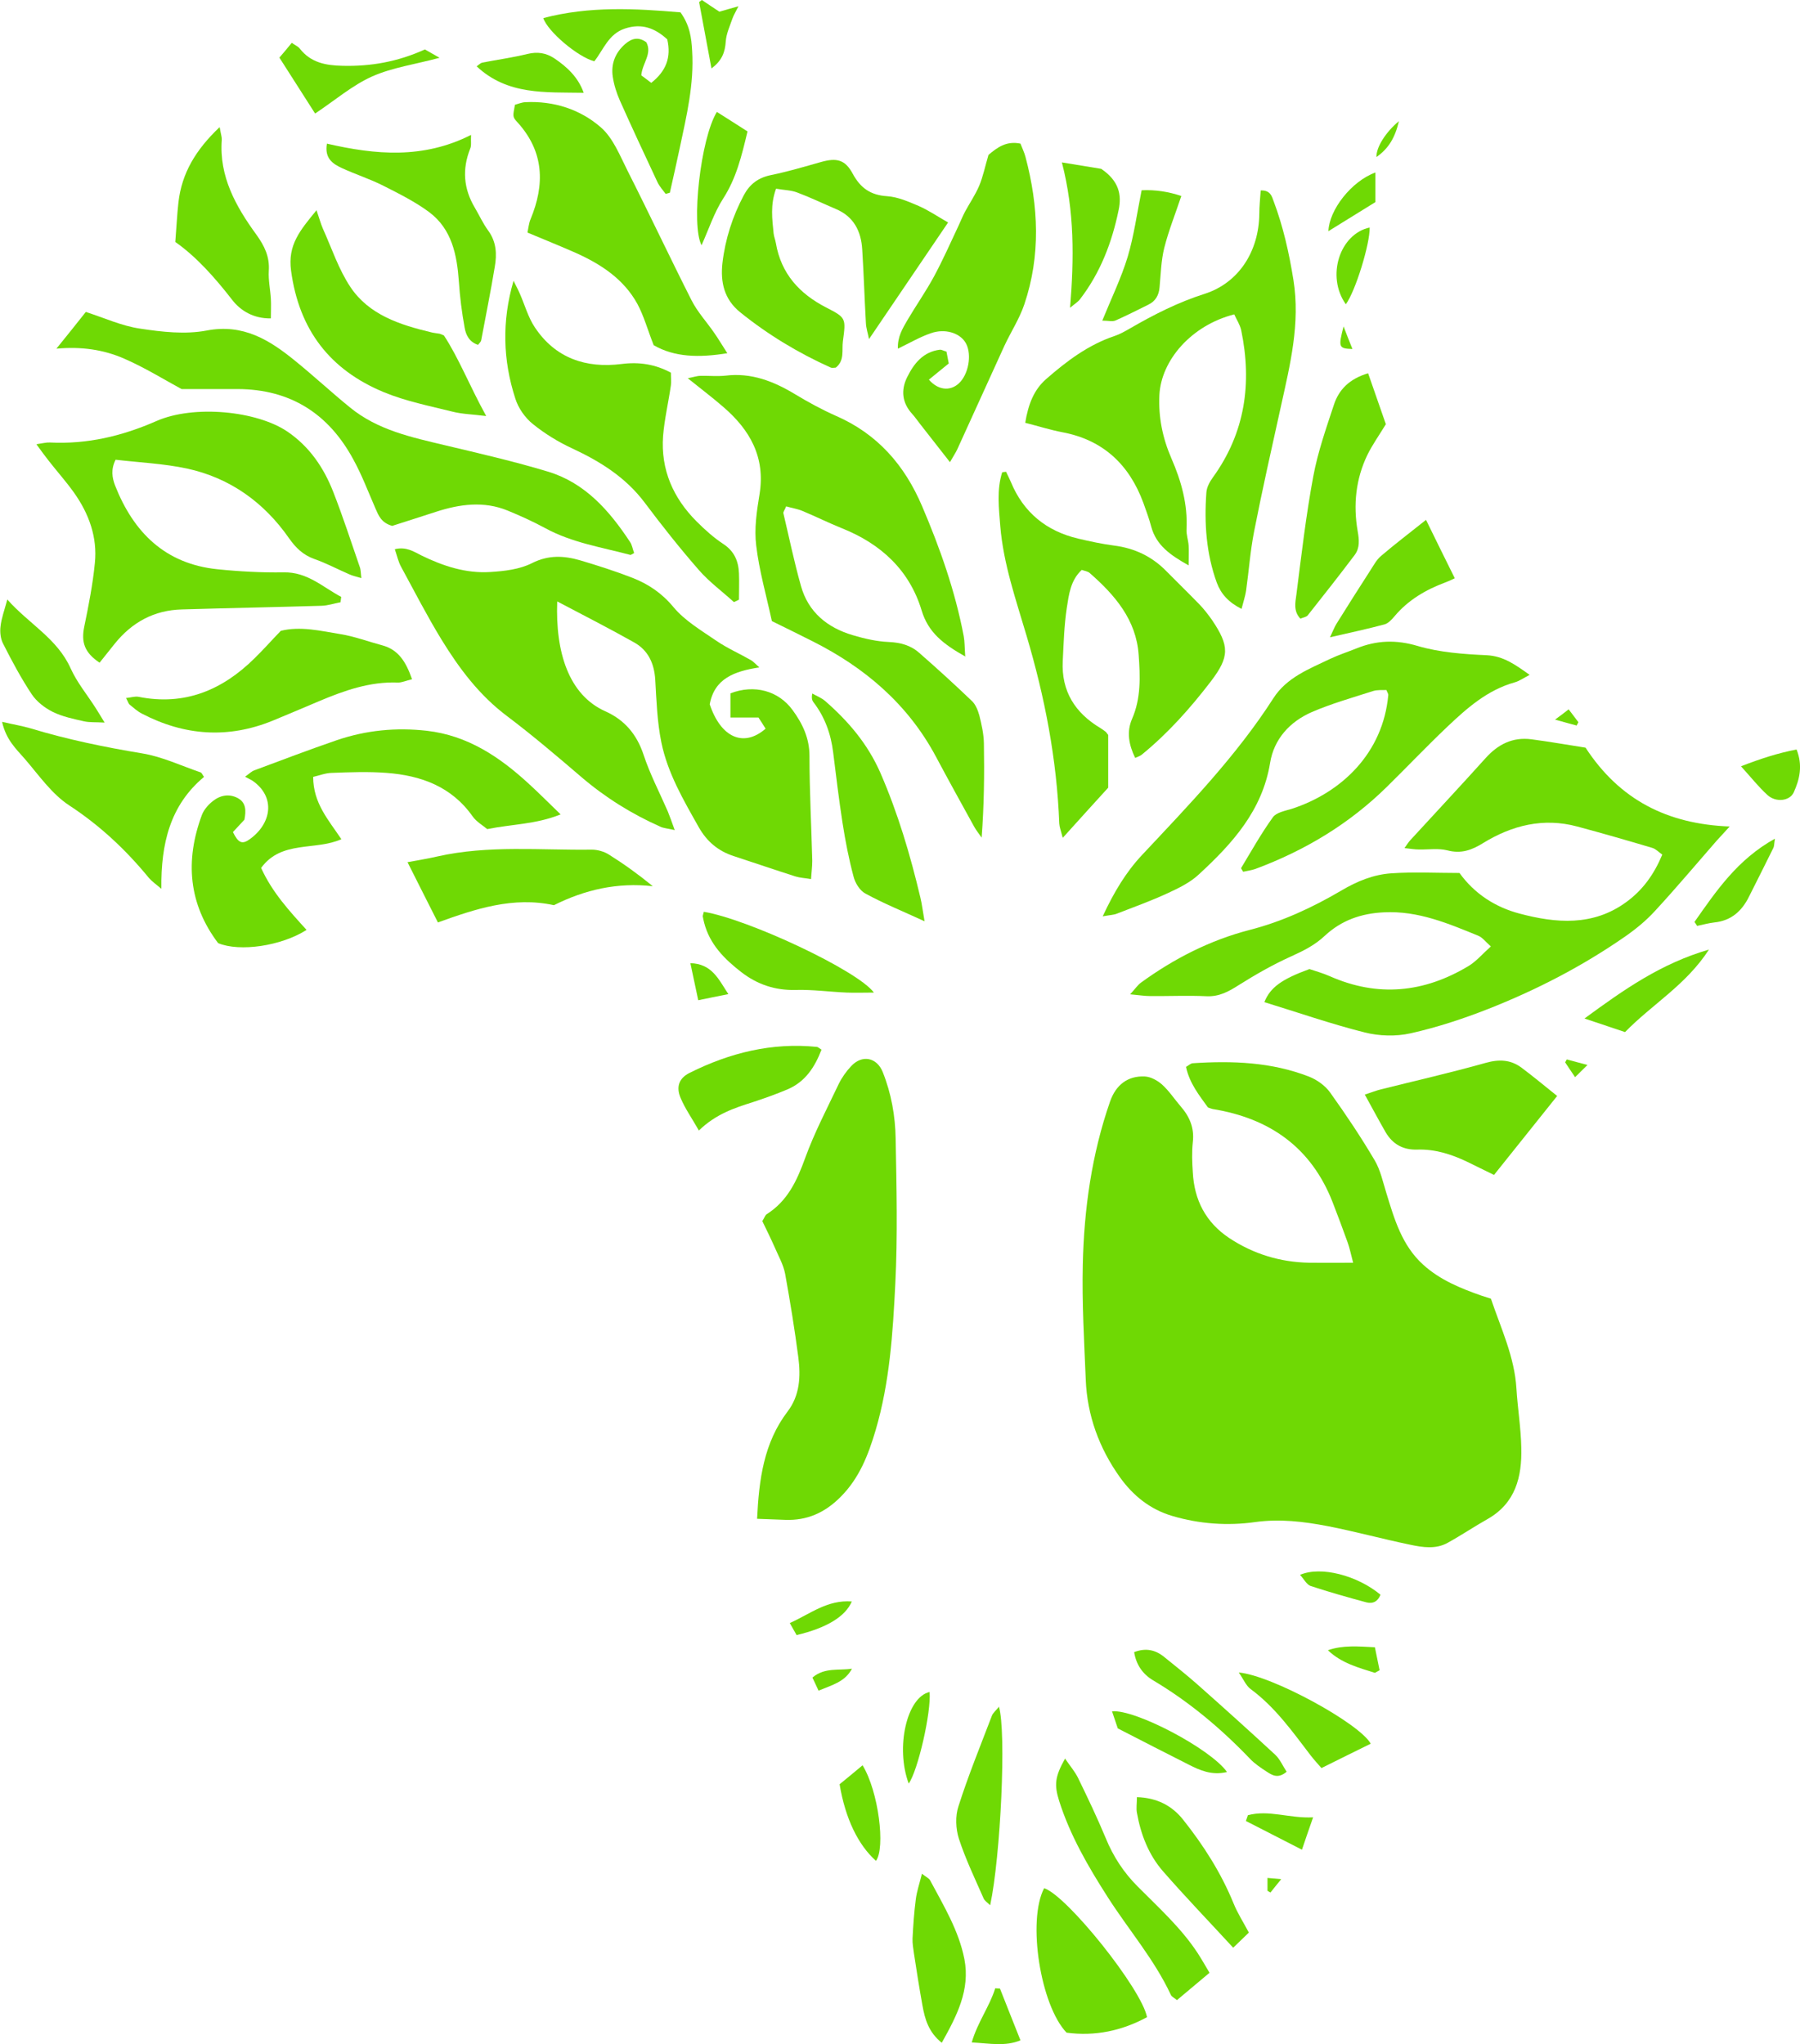 <svg viewBox="0 0 103.4 117.43" xmlns="http://www.w3.org/2000/svg" id="Layer_2">
  <defs>
    <style>
      .cls-1 {
        fill: #6fd904;
      }
    </style>
  </defs>
  <g id="Layer_1-2">
    <g>
      <path d="m85.65,74.62c.58,1.71,1.35,3.33,1.46,5.14.07,1.14.26,2.28.28,3.42.04,1.66-.33,3.17-1.93,4.08-.78.44-1.52.94-2.3,1.37-.68.38-1.44.26-2.15.11-1.59-.33-3.16-.76-4.75-1.07-1.37-.26-2.73-.43-4.17-.23-1.57.22-3.18.11-4.74-.35-1.29-.38-2.27-1.18-3.02-2.23-1.19-1.67-1.88-3.55-1.96-5.61-.09-2.2-.22-4.39-.17-6.59.07-3.19.51-6.35,1.57-9.39.33-.94,1.01-1.48,2-1.43.34.02.72.23.98.46.4.36.7.82,1.05,1.23.53.6.82,1.26.72,2.09-.06.57-.04,1.15,0,1.72.08,1.59.74,2.88,2.09,3.78,1.39.92,2.93,1.39,4.6,1.42.79.01,1.57,0,2.52,0-.13-.5-.2-.84-.31-1.15-.28-.78-.57-1.56-.87-2.33-1.23-3.15-3.62-4.82-6.89-5.35-.06-.01-.12-.04-.27-.09-.48-.67-1.06-1.38-1.26-2.33.17-.1.27-.2.38-.21,2.28-.15,4.53-.07,6.69.77.45.18.92.51,1.2.9.91,1.27,1.78,2.57,2.57,3.91.33.56.47,1.24.67,1.88.46,1.5.89,3,2.11,4.11.97.88,2.15,1.36,3.35,1.78.15.05.3.1.56.18Z" class="cls-1"></path>
      <path d="m38.78,47.69c-.44-.1-.66-.11-.85-.2-1.64-.73-3.15-1.67-4.52-2.84-1.4-1.2-2.81-2.4-4.28-3.51-1.6-1.2-2.75-2.74-3.77-4.4-.83-1.36-1.56-2.78-2.32-4.18-.16-.29-.23-.63-.36-1.01.66-.16,1.09.14,1.53.36,1.25.61,2.56,1.04,3.95.95.81-.05,1.69-.15,2.4-.51.95-.48,1.84-.43,2.77-.16,1.01.3,2.01.62,2.99,1,.92.36,1.7.88,2.37,1.69.65.78,1.6,1.34,2.46,1.93.63.43,1.34.74,2,1.12.12.07.22.19.47.41-1.44.22-2.58.64-2.85,2.12.63,1.89,1.93,2.51,3.21,1.4-.14-.23-.3-.47-.41-.64h-1.61v-1.39c1.37-.53,2.76-.15,3.57.96.57.78.97,1.61.97,2.64,0,2.01.11,4.01.16,6.02,0,.31-.04.62-.07,1.05-.36-.06-.63-.07-.89-.15-1.19-.38-2.36-.78-3.55-1.17-.89-.29-1.54-.83-2.01-1.66-.88-1.56-1.79-3.11-2.15-4.88-.24-1.18-.28-2.4-.35-3.6-.06-.94-.41-1.69-1.22-2.14-1.44-.81-2.91-1.56-4.41-2.35-.11,2.92.66,5.37,2.76,6.31,1.1.49,1.81,1.32,2.2,2.5.37,1.12.92,2.17,1.39,3.25.12.29.22.58.4,1.08Z" class="cls-1"></path>
      <path d="m95.51,49.11c-.23-.16-.39-.34-.59-.4-1.44-.43-2.87-.84-4.32-1.23-1.94-.52-3.74-.07-5.4.95-.66.41-1.27.63-2.06.42-.51-.13-1.08-.04-1.62-.05-.24,0-.48-.04-.84-.08.15-.21.23-.34.33-.45,1.44-1.57,2.9-3.13,4.33-4.72.71-.79,1.55-1.22,2.63-1.08,1.07.14,2.13.33,3.11.48,1.96,3,4.69,4.39,8.28,4.53-.35.38-.55.6-.76.83-1.17,1.34-2.32,2.71-3.53,4.02-.51.56-1.11,1.05-1.73,1.48-2.45,1.7-5.08,3.06-7.85,4.15-1.45.57-2.94,1.06-4.46,1.4-.84.19-1.8.16-2.64-.05-1.94-.49-3.84-1.15-5.76-1.74.34-.85,1-1.32,2.59-1.9.33.11.76.23,1.17.41,2.76,1.22,5.41.95,7.96-.58.45-.27.8-.69,1.29-1.13-.3-.27-.48-.51-.71-.61-1.74-.71-3.47-1.45-5.43-1.35-1.31.06-2.44.46-3.39,1.34-.57.54-1.23.87-1.94,1.19-1.04.47-2.04,1.04-3.01,1.65-.58.37-1.12.67-1.84.64-1.08-.05-2.17,0-3.26-.01-.3,0-.6-.05-1.14-.1.31-.34.44-.54.62-.67,1.9-1.38,3.97-2.44,6.25-3.03,1.87-.48,3.61-1.29,5.26-2.26.91-.54,1.85-.92,2.86-.99,1.3-.09,2.61-.02,3.93-.02.87,1.21,2.08,1.97,3.44,2.33,2.1.56,4.23.74,6.14-.66.95-.69,1.6-1.6,2.07-2.73Z" class="cls-1"></path>
      <path d="m43.49,87.26c.11-2.29.39-4.38,1.75-6.17.71-.93.76-2.02.62-3.11-.21-1.61-.47-3.21-.76-4.81-.1-.52-.38-1.01-.59-1.5-.24-.54-.5-1.07-.72-1.52.14-.23.17-.34.24-.39,1.21-.76,1.75-1.93,2.22-3.23.53-1.46,1.26-2.85,1.93-4.26.18-.37.43-.72.71-1.02.63-.68,1.48-.51,1.82.34.49,1.23.72,2.52.74,3.83.05,2.78.12,5.56-.02,8.33-.14,2.82-.32,5.66-1.13,8.41-.42,1.42-.94,2.77-2.03,3.85-.89.89-1.91,1.35-3.17,1.3-.53-.02-1.05-.04-1.61-.06Z" class="cls-1"></path>
      <path d="m55.46,37.72c-1.28-.72-2.14-1.39-2.52-2.66-.7-2.31-2.34-3.82-4.57-4.71-.77-.31-1.51-.68-2.28-1-.29-.12-.62-.17-.93-.26-.09.22-.17.31-.16.39.33,1.39.62,2.8,1.01,4.18.42,1.51,1.52,2.4,2.98,2.83.67.2,1.37.36,2.06.39.68.03,1.27.19,1.76.63,1.03.9,2.04,1.82,3.03,2.77.21.2.34.54.42.83.13.52.25,1.06.26,1.6.03,1.78.01,3.55-.13,5.41-.14-.21-.31-.41-.43-.63-.74-1.34-1.48-2.68-2.2-4.03-1.61-3.01-4.08-5.11-7.08-6.62-.8-.4-1.6-.8-2.34-1.16-.32-1.48-.73-2.9-.9-4.34-.12-.96.03-1.97.19-2.94.35-2.13-.55-3.71-2.09-5.03-.61-.53-1.26-1.02-2.03-1.64.38-.08.56-.14.73-.14.48-.01.96.04,1.44-.01,1.48-.18,2.75.32,3.98,1.06.76.46,1.55.89,2.36,1.25,2.39,1.04,3.95,2.84,4.95,5.19,1.03,2.41,1.9,4.88,2.39,7.46.06.32.05.66.09,1.2Z" class="cls-1"></path>
      <path d="m58.89,24.31c.18-1.11.51-1.92,1.2-2.53,1.18-1.03,2.42-1.97,3.94-2.48.3-.1.58-.26.86-.42,1.38-.8,2.77-1.51,4.31-2,1.99-.64,3.11-2.47,3.14-4.57,0-.46.05-.91.08-1.37.56-.02.64.34.74.61.55,1.46.89,2.97,1.14,4.53.4,2.51-.19,4.87-.72,7.27-.53,2.4-1.07,4.79-1.54,7.19-.22,1.12-.3,2.27-.46,3.4-.05.32-.16.64-.26,1.04-.75-.38-1.18-.86-1.42-1.5-.61-1.68-.73-3.42-.6-5.19.02-.3.19-.61.37-.86,1.86-2.57,2.26-5.42,1.63-8.46-.07-.32-.27-.62-.4-.91-2.47.63-4.2,2.64-4.3,4.64-.06,1.28.19,2.48.69,3.63.57,1.31.94,2.63.87,4.07-.02.31.1.63.12.94.02.33,0,.66,0,1.14-1.05-.59-1.86-1.15-2.15-2.23-.12-.46-.29-.91-.45-1.36-.81-2.2-2.31-3.62-4.66-4.06-.68-.13-1.34-.34-2.12-.54Z" class="cls-1"></path>
      <path d="m19.54,34.6c-.36.07-.71.19-1.07.2-2.67.08-5.35.13-8.02.21-1.6.04-2.87.74-3.86,1.97-.29.36-.58.73-.87,1.09-.88-.59-1.06-1.19-.88-2.07.25-1.21.49-2.43.61-3.66.15-1.48-.34-2.83-1.2-4.04-.44-.62-.95-1.19-1.42-1.79-.23-.29-.45-.59-.74-.99.35-.05.56-.11.77-.1,2.15.11,4.16-.37,6.12-1.23,2.15-.95,5.78-.59,7.54.61,1.26.86,2.08,2.07,2.62,3.45.56,1.43,1.03,2.88,1.53,4.33.06.16.05.35.09.63-.3-.09-.51-.13-.7-.22-.67-.29-1.32-.64-2.01-.88-.64-.23-1.06-.64-1.44-1.18-1.44-2.07-3.39-3.47-5.85-4.01-1.35-.29-2.75-.35-4.12-.51-.28.56-.2,1.03-.03,1.48,1.06,2.69,2.87,4.5,5.87,4.81,1.26.13,2.54.2,3.81.18,1.37-.03,2.25.85,3.31,1.41-.01.11-.03.22-.04.32Z" class="cls-1"></path>
      <path d="m63.34,52.65c.66-1.42,1.35-2.56,2.27-3.54,2.68-2.86,5.41-5.68,7.54-9,.76-1.19,2.05-1.68,3.26-2.26.49-.23,1.01-.4,1.51-.6,1.16-.47,2.28-.51,3.52-.14,1.26.37,2.63.47,3.96.53.97.05,1.64.54,2.47,1.13-.37.19-.6.36-.86.43-1.57.44-2.74,1.48-3.87,2.55-1.18,1.12-2.3,2.3-3.46,3.44-2.17,2.14-4.72,3.67-7.57,4.73-.23.08-.48.11-.7.16-.06-.12-.13-.19-.11-.22.59-.98,1.15-1.98,1.82-2.91.2-.28.71-.37,1.1-.49,2.84-.93,5.23-3.19,5.53-6.54,0-.06-.04-.12-.11-.28-.23.01-.52-.02-.77.06-1.18.38-2.39.72-3.52,1.21-1.26.55-2.17,1.55-2.39,2.92-.45,2.74-2.17,4.63-4.09,6.4-.5.47-1.16.79-1.79,1.08-.95.44-1.95.8-2.93,1.18-.17.07-.36.07-.8.15Z" class="cls-1"></path>
      <path d="m57.8,27.12c.09.19.19.38.27.57.72,1.75,2.04,2.82,3.86,3.25.68.16,1.37.31,2.06.4,1.19.15,2.19.63,3.02,1.48.63.64,1.27,1.26,1.89,1.9.26.27.5.58.72.89,1.01,1.5,1.02,2.11-.06,3.53-1.18,1.54-2.47,2.99-3.98,4.22-.09.07-.21.11-.37.18-.37-.76-.5-1.5-.18-2.24.52-1.19.47-2.44.38-3.68-.14-2.02-1.37-3.44-2.81-4.7-.11-.1-.29-.12-.46-.18-.65.6-.74,1.43-.86,2.19-.15,1-.18,2.03-.23,3.04-.09,1.74.71,2.99,2.17,3.86.11.07.21.14.31.22.02.02.04.05.13.17v3.03c-.79.87-1.64,1.8-2.61,2.88-.11-.42-.19-.62-.2-.82-.14-3.68-.83-7.26-1.88-10.79-.61-2.07-1.33-4.12-1.51-6.3-.08-1.03-.21-2.08.11-3.09.08-.01.16-.02.23-.03Z" class="cls-1"></path>
      <path d="m36.43,31.77c-.15.08-.19.11-.21.11-1.65-.44-3.36-.7-4.9-1.54-.7-.38-1.43-.71-2.16-1.01-1.37-.56-2.75-.37-4.11.07-.88.28-1.75.57-2.52.81-.64-.18-.79-.61-.97-1.02-.41-.94-.77-1.9-1.26-2.79-1.42-2.63-3.61-4.04-6.65-4.05-1.02,0-2.04,0-3.22,0-.98-.53-2.09-1.22-3.28-1.74-1.2-.53-2.49-.71-3.91-.58.59-.73,1.17-1.45,1.69-2.11,1.08.35,2.08.81,3.13.96,1.25.19,2.58.34,3.8.11,2.12-.41,3.64.55,5.12,1.76,1.06.86,2.07,1.8,3.13,2.66,1.59,1.3,3.53,1.71,5.46,2.17,1.98.47,3.98.93,5.93,1.52,2.12.65,3.51,2.24,4.69,4.03.12.17.15.4.23.62Z" class="cls-1"></path>
      <path d="m32.19,46.79c-1.42.57-2.77.55-4.2.84-.25-.21-.62-.42-.84-.73-1.21-1.72-2.97-2.35-4.94-2.5-1.05-.08-2.1-.04-3.16,0-.36.01-.71.15-1.06.23,0,1.51.88,2.47,1.62,3.58-1.51.67-3.45.05-4.61,1.65.64,1.41,1.63,2.48,2.61,3.56-1.44.92-3.83,1.28-5.08.76-1.7-2.25-1.91-4.74-.93-7.37.12-.31.38-.6.64-.8.42-.33.94-.43,1.44-.15.46.26.46.72.36,1.23-.21.22-.44.47-.66.71.31.63.53.73.98.4,1.24-.9,1.48-2.41.16-3.34-.1-.07-.23-.12-.44-.24.27-.2.38-.31.51-.36,1.58-.59,3.16-1.19,4.76-1.74,1.68-.57,3.39-.74,5.17-.54,2.34.27,4.16,1.49,5.83,3.02.58.53,1.14,1.09,1.86,1.79Z" class="cls-1"></path>
      <path d="m56.78,8.9c.5-.42,1.02-.82,1.84-.65.09.24.22.5.29.77.75,2.83.88,5.66-.07,8.47-.28.83-.78,1.59-1.15,2.39-.9,1.97-1.79,3.94-2.69,5.91-.1.22-.24.42-.43.76-.61-.78-1.15-1.47-1.69-2.16-.16-.2-.3-.41-.47-.6-.59-.64-.67-1.37-.3-2.12.39-.79.92-1.46,1.88-1.58.09-.01.18.05.38.11.04.22.09.47.13.68-.44.36-.79.64-1.14.93.58.67,1.34.67,1.83.1.5-.59.63-1.67.26-2.25-.34-.54-1.17-.8-1.97-.52-.62.21-1.2.55-1.9.89-.03-.68.27-1.16.54-1.63.5-.85,1.07-1.66,1.54-2.53.51-.95.95-1.94,1.41-2.92.12-.26.23-.53.36-.78.27-.5.6-.98.82-1.5.22-.52.33-1.09.53-1.76Z" class="cls-1"></path>
      <path d="m42.15,34.58c-.67-.61-1.42-1.16-2.01-1.84-1.09-1.25-2.12-2.55-3.11-3.87-1.09-1.45-2.55-2.36-4.16-3.11-.8-.37-1.58-.85-2.26-1.4-.45-.36-.84-.92-1.01-1.47-.71-2.19-.78-4.43-.1-6.76.12.25.26.5.37.76.28.64.47,1.34.85,1.91,1.18,1.78,2.94,2.37,4.99,2.11,1.02-.13,1.94.02,2.83.5,0,.29.03.51,0,.72-.14.98-.37,1.94-.45,2.92-.14,1.93.58,3.56,1.93,4.91.47.47.98.93,1.53,1.29.64.42.87.99.9,1.69.02.5,0,1.01,0,1.51-.1.05-.2.1-.3.14Z" class="cls-1"></path>
      <path d="m41.79,20.29c-1.65.27-3.05.23-4.24-.46-.35-.89-.56-1.67-.93-2.36-.78-1.43-2.09-2.29-3.54-2.94-.9-.4-1.81-.76-2.78-1.17.06-.28.08-.53.17-.75.84-2.01.79-3.9-.75-5.59-.29-.31-.26-.34-.14-1,.18-.05.39-.14.6-.15,1.63-.08,3.15.41,4.34,1.45.7.61,1.09,1.62,1.53,2.49,1.25,2.47,2.43,4.98,3.68,7.45.34.67.88,1.25,1.31,1.88.23.33.43.67.74,1.15Z" class="cls-1"></path>
      <path d="m54.47,12.77c-1.5,2.21-2.99,4.41-4.55,6.71-.06-.32-.17-.63-.18-.94-.08-1.4-.12-2.8-.21-4.2-.06-1.06-.49-1.91-1.53-2.34-.73-.31-1.45-.66-2.2-.94-.36-.14-.78-.14-1.22-.22-.34.93-.22,1.75-.14,2.57.02.19.1.37.13.56.3,1.75,1.35,2.9,2.88,3.69,1.15.59,1.15.61.97,1.94-.07.52.11,1.11-.41,1.52-.09,0-.2.03-.28,0-1.87-.84-3.61-1.89-5.21-3.18-.93-.75-1.14-1.74-1.02-2.83.16-1.37.58-2.68,1.23-3.9.34-.63.82-1,1.55-1.15.97-.2,1.92-.48,2.87-.75.92-.26,1.4-.14,1.84.68.44.81,1.02,1.22,1.96,1.28.62.04,1.23.31,1.82.56.55.24,1.05.58,1.69.95Z" class="cls-1"></path>
      <path d="m18.18,12.07c.17.5.25.79.37,1.07.51,1.13.9,2.33,1.58,3.35,1.07,1.6,2.84,2.17,4.64,2.6.15.04.31.05.47.08.03,0,.06.02.26.1.86,1.31,1.48,2.91,2.43,4.63-.79-.1-1.38-.11-1.93-.25-1.33-.33-2.69-.6-3.95-1.12-3.09-1.28-4.87-3.57-5.33-6.98-.2-1.48.51-2.31,1.46-3.47Z" class="cls-1"></path>
      <path d="m23.67,39.02c-.35.08-.59.2-.82.19-1.61-.06-3.07.46-4.52,1.07-.88.37-1.76.75-2.64,1.11-2.58,1.06-5.1.88-7.55-.4-.25-.13-.47-.33-.69-.51-.07-.05-.09-.16-.21-.38.29-.03.52-.11.72-.07,2.65.53,4.82-.39,6.67-2.22.5-.49.96-1.01,1.5-1.57,1.12-.28,2.28,0,3.43.19.81.13,1.6.43,2.39.64.94.25,1.37.95,1.72,1.95Z" class="cls-1"></path>
      <path d="m.13,41.47c.65.15,1.14.23,1.62.37,2.11.64,4.25,1.08,6.42,1.44,1.15.19,2.24.71,3.35,1.09.07.02.11.14.2.26-1.95,1.63-2.48,3.83-2.45,6.43-.33-.28-.55-.43-.72-.63-1.32-1.61-2.8-3-4.57-4.16-1.01-.66-1.75-1.74-2.56-2.68-.49-.56-1.07-1.09-1.3-2.12Z" class="cls-1"></path>
      <path d="m85.83,67.5c-.53-.26-1.04-.51-1.55-.76-.9-.43-1.84-.73-2.85-.7-.82.03-1.42-.3-1.83-.99-.39-.68-.76-1.37-1.2-2.17.41-.13.67-.24.93-.3,2-.5,4.02-.96,6.01-1.52.78-.22,1.44-.19,2.07.28.68.51,1.33,1.05,2.04,1.62-1.23,1.54-2.39,2.99-3.63,4.54Z" class="cls-1"></path>
      <path d="m38.24,11.14c-.16-.22-.35-.42-.47-.67-.73-1.56-1.46-3.12-2.16-4.69-.19-.43-.34-.9-.41-1.37-.11-.74.14-1.38.71-1.88.38-.33.77-.43,1.22-.1.35.67-.24,1.2-.29,1.9.15.11.34.25.57.43.85-.67,1.16-1.46.92-2.5-.7-.64-1.46-.94-2.43-.62-.95.31-1.24,1.23-1.76,1.88-.94-.24-2.68-1.71-2.93-2.48,2.64-.7,5.3-.55,7.88-.33.54.75.63,1.47.67,2.21.12,1.9-.32,3.74-.71,5.57-.18.86-.38,1.72-.57,2.58-.08.02-.17.05-.25.07Z" class="cls-1"></path>
      <path d="m25.16,53c-.61-1.2-1.15-2.28-1.75-3.47.58-.11,1.16-.2,1.72-.33,2.93-.66,5.91-.35,8.87-.39.33,0,.71.11.99.29.86.54,1.68,1.13,2.51,1.81-2.03-.23-3.9.2-5.68,1.09-2.34-.51-4.5.21-6.66.99Z" class="cls-1"></path>
      <path d="m78.59,21.44c.37,1.06.71,2.04,1.02,2.93-.41.67-.78,1.19-1.06,1.76-.67,1.39-.82,2.87-.56,4.38.09.5.13.97-.17,1.37-.88,1.17-1.78,2.31-2.69,3.46-.08.11-.27.13-.43.2-.41-.43-.29-.94-.23-1.38.29-2.27.55-4.54.97-6.79.26-1.4.74-2.77,1.19-4.13.28-.84.86-1.47,1.97-1.8Z" class="cls-1"></path>
      <path d="m18.77,8.25c2.82.65,5.54.89,8.29-.5-.02.39.03.61-.05.79-.47,1.18-.38,2.3.26,3.38.26.44.47.91.77,1.32.48.65.51,1.37.38,2.1-.23,1.41-.52,2.81-.78,4.22-.02.08-.1.15-.18.25-.5-.16-.7-.57-.77-.99-.16-.87-.27-1.75-.33-2.64-.11-1.54-.4-3.01-1.7-3.99-.81-.6-1.73-1.06-2.64-1.52-.77-.39-1.59-.65-2.37-1.01-.52-.24-1.02-.55-.87-1.41Z" class="cls-1"></path>
      <path d="m53.1,52.92c-1.28-.59-2.37-1.03-3.39-1.59-.32-.17-.59-.61-.68-.98-.27-1.01-.47-2.04-.63-3.07-.21-1.35-.37-2.7-.54-4.06-.13-1.06-.48-2.04-1.14-2.89-.07-.1-.11-.22-.06-.49.25.14.53.25.74.43,1.33,1.16,2.44,2.46,3.17,4.12,1.01,2.32,1.72,4.72,2.3,7.17.09.36.13.74.24,1.36Z" class="cls-1"></path>
      <path d="m59.98,108.47c1.32.43,5.61,5.8,5.91,7.41-1.44.78-2.98,1.11-4.62.89-1.5-1.56-2.27-6.43-1.29-8.3Z" class="cls-1"></path>
      <path d="m12.62,7.31c.07.41.13.57.12.72-.16,2.11.81,3.83,1.98,5.44.47.65.78,1.28.72,2.1-.03.53.09,1.07.12,1.61.02.34,0,.68,0,1.11-1,.02-1.75-.45-2.22-1.06-1-1.29-2.07-2.49-3.27-3.33.07-.85.1-1.56.18-2.27.19-1.68.99-3.02,2.36-4.32Z" class="cls-1"></path>
      <path d="m61.17,101.01c.3.44.57.75.75,1.11.56,1.15,1.11,2.3,1.6,3.48.43,1.05,1.03,1.97,1.83,2.77,1.21,1.22,2.5,2.38,3.45,3.83.22.34.42.69.68,1.13-.66.55-1.25,1.05-1.87,1.57-.17-.14-.31-.2-.35-.3-.95-2.04-2.43-3.74-3.63-5.62-1.12-1.75-2.16-3.54-2.79-5.53-.29-.93-.24-1.39.35-2.44Z" class="cls-1"></path>
      <path d="m40.15,64.95c-.41-.72-.8-1.27-1.05-1.87-.28-.65-.09-1.15.52-1.45,2.3-1.15,4.72-1.75,7.3-1.49.06,0,.11.06.27.16-.38.99-.92,1.84-1.95,2.28-.64.27-1.31.51-1.98.73-1.07.34-2.13.68-3.12,1.64Z" class="cls-1"></path>
      <path d="m65.29,103.24c1.19.03,2.05.51,2.67,1.29,1.17,1.47,2.18,3.05,2.9,4.81.22.55.55,1.06.88,1.68-.33.32-.64.62-.9.87-1.38-1.5-2.74-2.91-4.03-4.39-.83-.95-1.28-2.12-1.5-3.36-.05-.26,0-.54,0-.9Z" class="cls-1"></path>
      <path d="m40.43,52.38c2.54.42,8.84,3.37,9.77,4.64-.58,0-1.07.02-1.56,0-.98-.04-1.97-.18-2.94-.15-1.18.03-2.2-.32-3.11-1.02-.97-.75-1.82-1.6-2.14-2.84-.03-.12-.06-.25-.08-.37,0-.06.03-.12.06-.26Z" class="cls-1"></path>
      <path d="m81.92,29.87c.56,1.15,1.09,2.22,1.65,3.35-.11.05-.33.16-.55.24-1.12.42-2.13,1.01-2.91,1.94-.16.19-.36.41-.58.47-.97.26-1.95.47-3.13.74.19-.4.26-.59.37-.77.64-1.03,1.29-2.05,1.94-3.06.19-.29.36-.62.62-.84.82-.7,1.68-1.35,2.58-2.07Z" class="cls-1"></path>
      <path d="m54.11,117.36c-.77-.61-.98-1.37-1.12-2.15-.18-1-.34-2-.49-3-.04-.28-.09-.57-.08-.85.04-.76.09-1.52.19-2.27.06-.45.21-.89.35-1.45.24.19.41.26.47.38.78,1.46,1.65,2.89,1.97,4.53.34,1.77-.44,3.26-1.3,4.8Z" class="cls-1"></path>
      <path d="m57.38,98.03c.44,1.44.1,8.61-.5,11.42-.16-.16-.32-.25-.38-.4-.5-1.14-1.04-2.26-1.42-3.43-.18-.57-.21-1.3-.02-1.86.56-1.76,1.26-3.47,1.92-5.2.06-.16.22-.28.42-.53Z" class="cls-1"></path>
      <path d="m5.99,41.51c-.49-.03-.83,0-1.15-.07-.62-.14-1.26-.27-1.82-.55-.46-.23-.92-.59-1.2-1.01-.61-.92-1.14-1.91-1.64-2.9-.15-.28-.19-.67-.15-.99.05-.47.22-.92.39-1.55,1.25,1.41,2.87,2.24,3.64,3.96.36.8.94,1.5,1.42,2.25.15.23.29.47.53.86Z" class="cls-1"></path>
      <path d="m63.26,9.7c1.03.7,1.18,1.5,1,2.36-.38,1.86-1.05,3.61-2.22,5.13-.12.16-.31.27-.57.49.23-2.83.26-5.52-.47-8.35.91.15,1.67.27,2.26.37Z" class="cls-1"></path>
      <path d="m63.32,18.42c.52-1.28,1.09-2.45,1.46-3.67.36-1.21.53-2.48.8-3.82.8-.04,1.58.09,2.28.33-.34,1.02-.73,1.99-.98,2.98-.18.73-.2,1.51-.27,2.27-.04.45-.23.79-.64.99-.63.31-1.25.63-1.89.91-.17.08-.41.01-.76.01Z" class="cls-1"></path>
      <path d="m71.16,96.08c1.89.16,6.95,2.93,7.58,4.09-.9.44-1.8.89-2.83,1.4-.16-.19-.41-.45-.63-.74-1.04-1.36-2.03-2.76-3.44-3.8-.27-.2-.41-.57-.68-.95Z" class="cls-1"></path>
      <path d="m65.15,94.91c.67-.26,1.23-.13,1.73.28.64.52,1.29,1.03,1.91,1.58,1.5,1.33,2.99,2.67,4.46,4.03.28.26.44.65.66.98-.49.42-.83.2-1.14,0-.35-.23-.7-.46-.98-.76-1.66-1.73-3.48-3.26-5.55-4.49-.6-.36-.97-.89-1.09-1.62Z" class="cls-1"></path>
      <path d="m42.94,7.55c-.34,1.43-.65,2.7-1.4,3.86-.52.81-.83,1.77-1.24,2.68-.61-1.15-.06-6.13.88-7.66.57.36,1.14.72,1.76,1.12Z" class="cls-1"></path>
      <path d="m18.1,6.52c-.67-1.05-1.33-2.09-2.05-3.21.24-.28.47-.55.71-.85.21.15.37.21.46.33.63.81,1.49.97,2.46.99,1.62.04,3.16-.23,4.73-.94.21.12.46.26.84.48-1.42.38-2.72.56-3.87,1.07-1.14.51-2.12,1.36-3.29,2.14Z" class="cls-1"></path>
      <path d="m98.17,54.55c-1.32,2.04-3.25,3.13-4.82,4.74-.7-.23-1.4-.47-2.33-.78,2.29-1.68,4.4-3.16,7.15-3.96Z" class="cls-1"></path>
      <path d="m33.52,5.33c-2.18-.04-4.36.15-6.14-1.52.12-.08.21-.18.31-.21.87-.17,1.75-.29,2.61-.5.58-.14,1.07-.06,1.54.25.73.49,1.37,1.08,1.69,1.98Z" class="cls-1"></path>
      <path d="m97.34,52.96c1.25-1.78,2.47-3.59,4.62-4.78-.05.31-.04.44-.09.53-.46.94-.94,1.88-1.41,2.82-.41.82-1.02,1.36-1.97,1.46-.34.04-.67.13-1,.2-.05-.08-.1-.16-.16-.24Z" class="cls-1"></path>
      <path d="m49.55,101.41c.92,1.5,1.32,4.75.77,5.49-1.03-.92-1.76-2.43-2.09-4.4.38-.31.82-.67,1.32-1.09Z" class="cls-1"></path>
      <path d="m70.47,101.8c-.87.2-1.54-.1-2.19-.43-1.31-.66-2.61-1.33-4.07-2.08-.07-.21-.2-.59-.33-.98,1.33-.13,5.67,2.16,6.6,3.48Z" class="cls-1"></path>
      <path d="m103.2,43.05c.37.92.18,1.72-.16,2.47-.23.5-1.02.59-1.5.16-.51-.46-.94-1.01-1.53-1.66,1.14-.44,2.13-.76,3.18-.96Z" class="cls-1"></path>
      <path d="m57.44,114.23c.38.95.75,1.91,1.18,2.98-.87.36-1.74.18-2.8.12.35-1.19,1.03-2.07,1.35-3.11l.27.02Z" class="cls-1"></path>
      <path d="m77.31,17.48c-1.14-1.61-.35-4.04,1.37-4.41.02.93-.81,3.65-1.37,4.41Z" class="cls-1"></path>
      <path d="m52.2,102.46c-.77-2.07-.11-4.97,1.2-5.26.1,1.16-.67,4.52-1.2,5.26Z" class="cls-1"></path>
      <path d="m79.3,91.61c-.14.38-.43.54-.81.44-1.07-.29-2.14-.59-3.2-.94-.23-.08-.39-.4-.61-.64,1.2-.52,3.3.04,4.62,1.14Z" class="cls-1"></path>
      <path d="m71.68,104.28c1.21-.33,2.38.19,3.75.12-.25.72-.44,1.26-.64,1.86-1.16-.59-2.19-1.12-3.22-1.65.04-.11.08-.22.11-.32Z" class="cls-1"></path>
      <path d="m79.01,9.91v1.7c-.93.58-1.8,1.11-2.7,1.67.04-1.22,1.32-2.87,2.7-3.37Z" class="cls-1"></path>
      <path d="m41.33.67c.36-.1.65-.19,1.09-.31-.16.32-.27.5-.34.69-.15.44-.36.88-.39,1.34-.04.61-.22,1.1-.82,1.54-.25-1.33-.48-2.57-.71-3.81.05-.04.11-.08.16-.12.32.22.64.43,1,.67Z" class="cls-1"></path>
      <path d="m48.93,92c-.37.88-1.48,1.53-3.17,1.93-.1-.18-.22-.39-.39-.69,1.18-.53,2.16-1.35,3.57-1.24Z" class="cls-1"></path>
      <path d="m78.98,96.1c-.95-.3-1.93-.56-2.7-1.3.87-.3,1.73-.22,2.7-.17.09.46.18.89.27,1.32-.09.05-.18.1-.27.15Z" class="cls-1"></path>
      <path d="m39.66,55.33c1.23.04,1.6.89,2.18,1.78-.64.13-1.17.23-1.73.35-.16-.76-.29-1.37-.45-2.12Z" class="cls-1"></path>
      <path d="m47.02,97.12c-.14-.3-.24-.51-.35-.75.71-.6,1.52-.39,2.27-.51-.39.75-1.12.93-1.91,1.26Z" class="cls-1"></path>
      <path d="m80.36,6.96c-.22.95-.6,1.58-1.29,2.06-.02-.55.52-1.42,1.29-2.06Z" class="cls-1"></path>
      <path d="m77.18,18.75c.16.42.32.83.51,1.3-.79-.03-.82-.09-.51-1.3Z" class="cls-1"></path>
      <path d="m90.48,61.88c-.24-.36-.41-.6-.57-.85.03-.06.06-.11.09-.17.33.09.67.18,1.19.32-.29.29-.47.46-.71.7Z" class="cls-1"></path>
      <path d="m90.11,40.75c.25.32.4.53.56.74-.03.06-.07.12-.1.19-.35-.09-.69-.19-1.24-.34.34-.25.51-.38.78-.59Z" class="cls-1"></path>
      <path d="m72.81,108.62v-.74c.24.02.41.04.79.07-.28.34-.45.56-.62.77-.06-.03-.11-.07-.17-.1Z" class="cls-1"></path>
    </g>
  </g>
</svg>